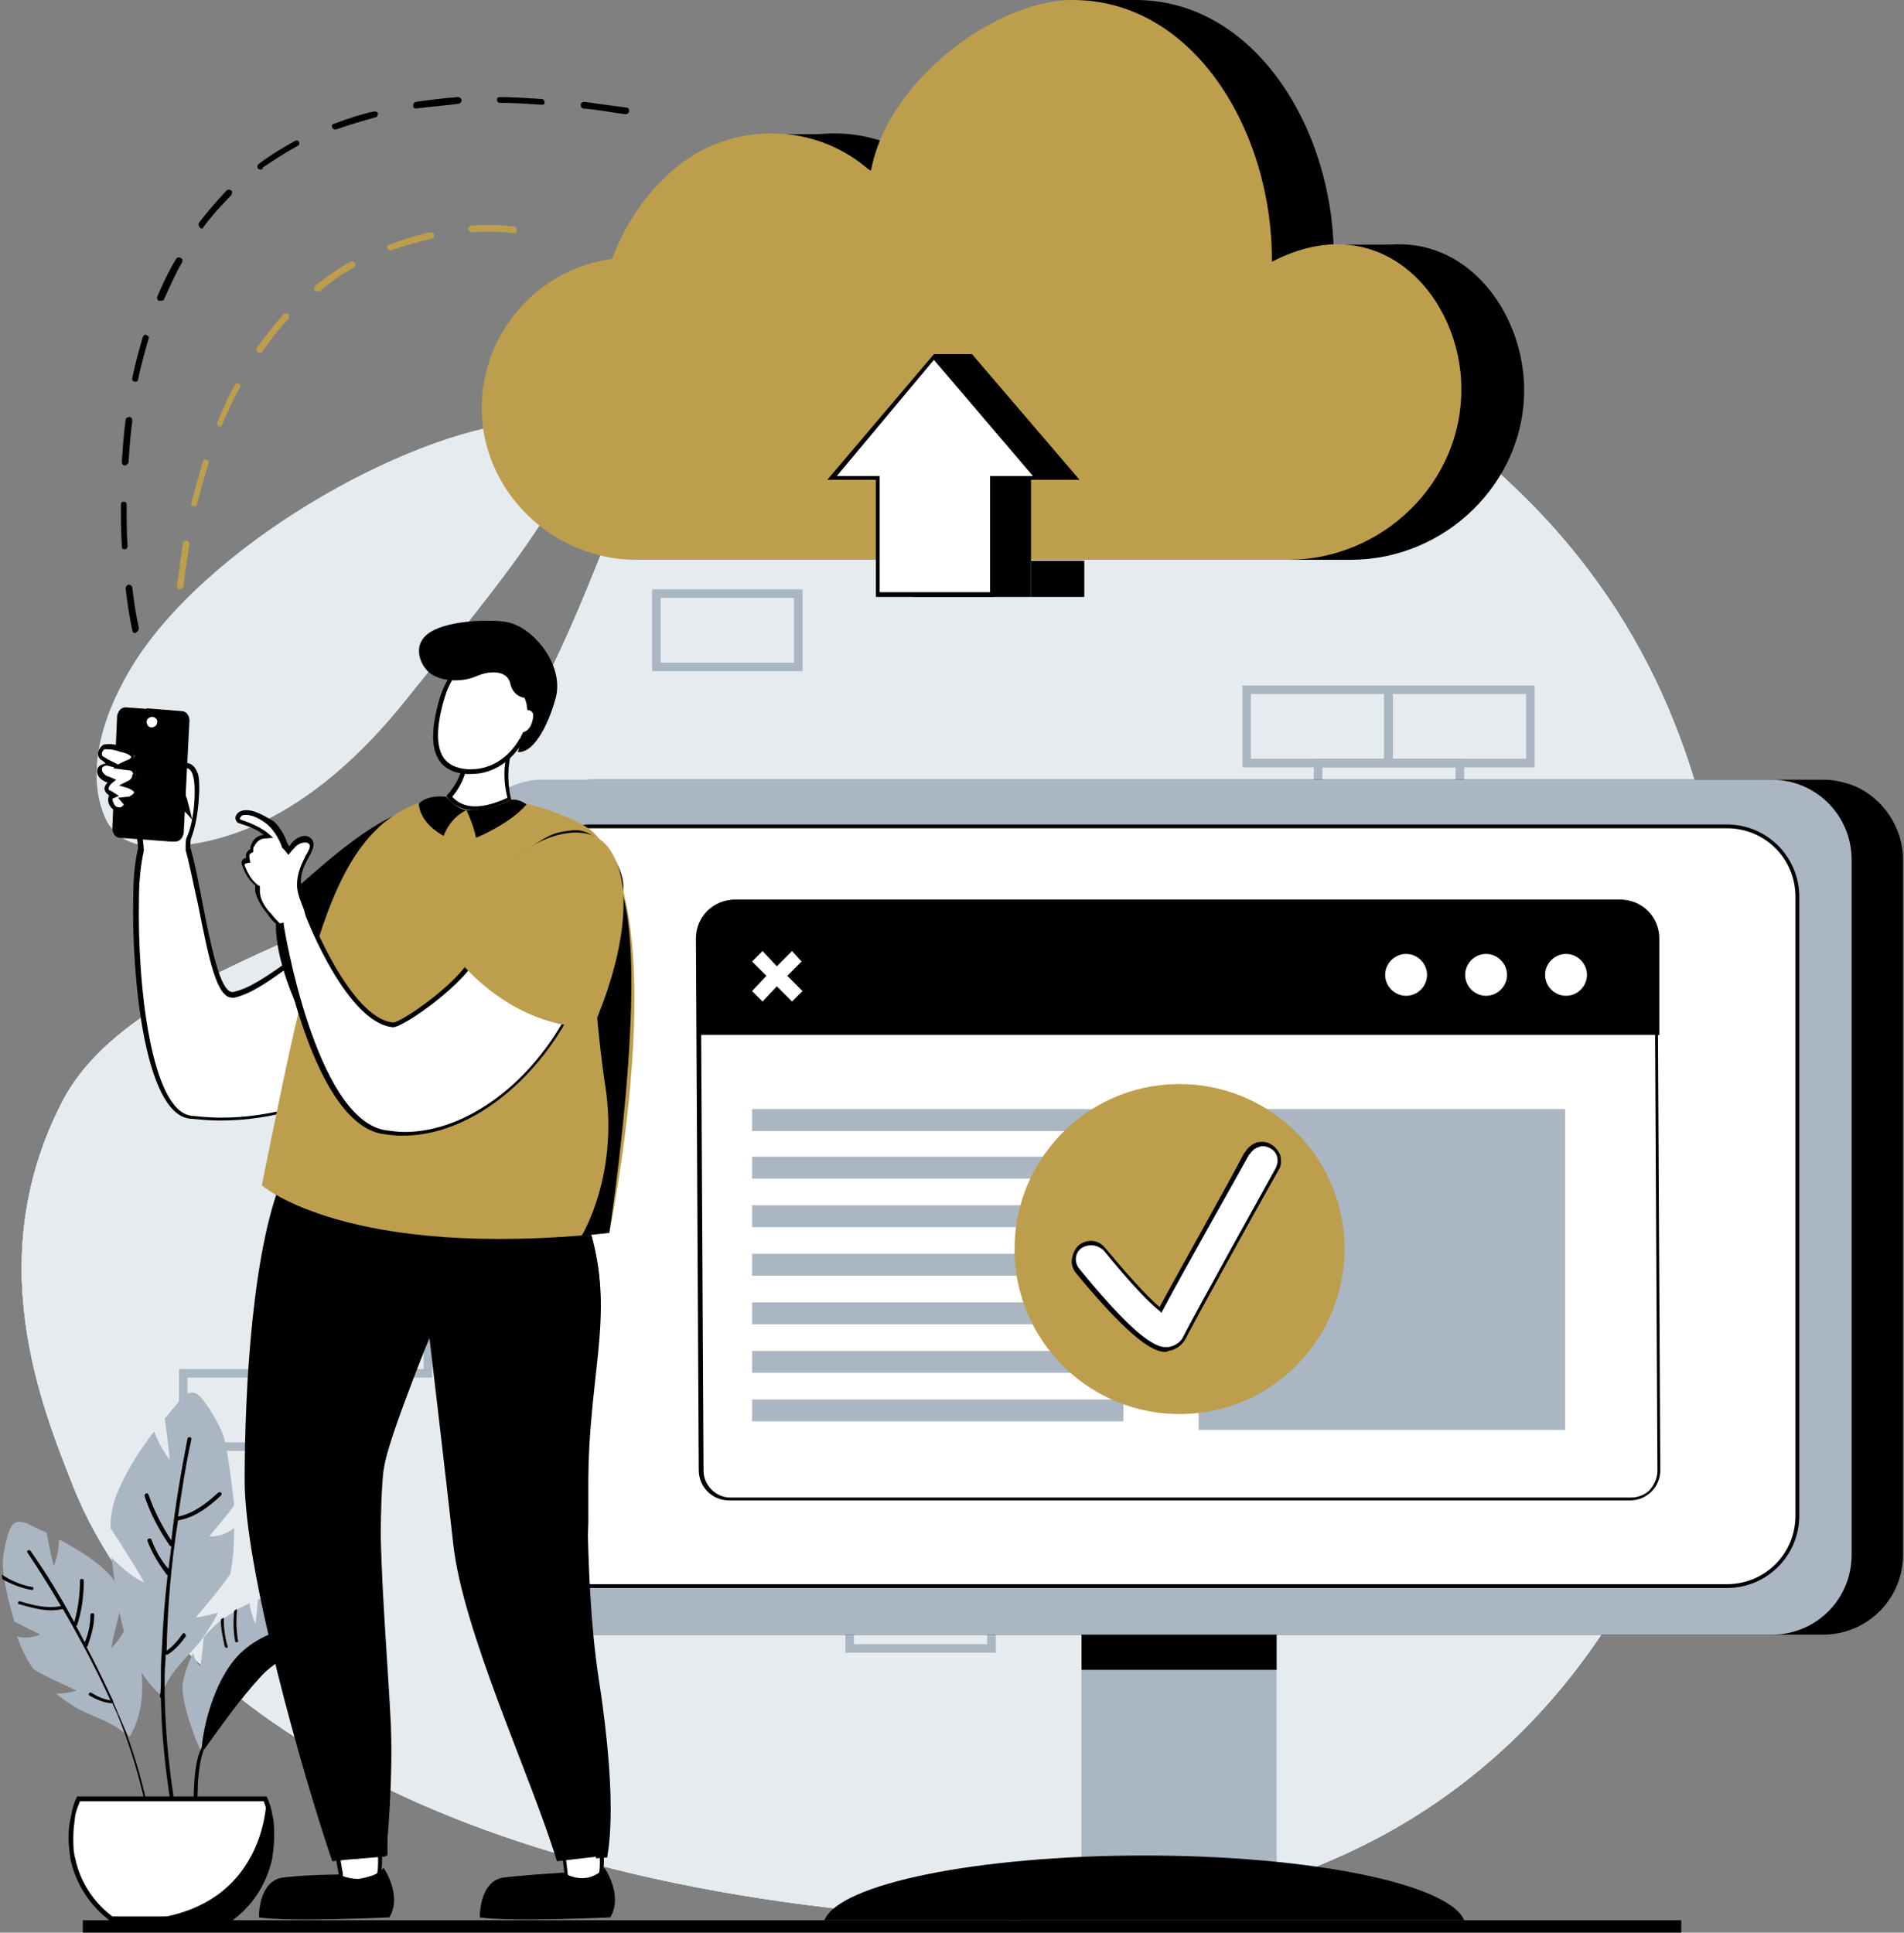 <?xml version="1.0" encoding="utf-8"?>
<!-- Generator: Adobe Illustrator 27.8.0, SVG Export Plug-In . SVG Version: 6.00 Build 0)  -->
<svg version="1.1" id="Layer_1" xmlns="http://www.w3.org/2000/svg" xmlns:xlink="http://www.w3.org/1999/xlink" x="0px" y="0px"
	 viewBox="0 0 200 203" style="enable-background:new 0 0 200 203;" xml:space="preserve">
<rect x="0" y="0" width="200" height="203" fill="#808080" stroke="none"/>
<style type="text/css">
	.st0{fill:#E6EBF0;}
	.st1{fill:#AAB6C2;}
	.st2{fill:#FFFFFF;}
	.st3{fill:#3B4371;}
	.st4{fill:#BC9E4D;}
</style>
<g>
	<g>
		<g>
			<path class="st0" d="M6.6,115.6c-8.6,16.5-2.3,32,1.2,40.8c7.3,18,31.7,41,90.3,45c75.4,5.2,86.9-60.4,84.7-88.6
				c-2.1-28.2-5.4-65.3-67.3-85.9s-37.6,51-85.3,71.9C21.8,102.6,10.9,107.4,6.6,115.6z"/>
			<g>
				<g>
					<path id="SVGID_1_" class="st0" d="M6.6,115.6c-8.6,16.5-2.3,32,1.2,40.8c7.3,18,31.7,41,90.3,45c75.4,5.2,86.9-60.4,84.7-88.6
						c-2.1-28.2-5.4-65.3-67.3-85.9s-37.6,51-85.3,71.9C21.8,102.6,10.9,107.4,6.6,115.6z"/>
				</g>
			</g>
			<path class="st0" d="M11,85.8c0.7,1.7,2.3,2.8,4.1,3c7.1,0.7,17.3-2.3,27.8-15.6C54.8,58.4,67.7,43.1,55,44.3
				S21.4,57.5,13.8,70.1C9.2,77.8,9.8,83,11,85.8z"/>
			<g>
				<g>
					<path id="SVGID_00000030484020737714993700000007999863076440064164_" class="st0" d="M6.6,115.6c-8.6,16.5-2.3,32,1.2,40.8
						c7.3,18,31.7,41,90.3,45c75.4,5.2,86.9-60.4,84.7-88.6c-2.1-28.2-5.4-65.3-67.3-85.9s-37.6,51-85.3,71.9
						C21.8,102.6,10.9,107.4,6.6,115.6z"/>
				</g>
			</g>
		</g>
		<g>
			<rect x="8.7" y="201.7" width="167.9" height="1.3"/>
		</g>
		<g>
			<g>
				<g>
					<g>
						<path class="st1" d="M45.4,144.7H29.6v-8.6h15.8V144.7z M30.5,143.8h14V137h-14V143.8z"/>
					</g>
					<g>
						<path class="st1" d="M34.6,152.4H18.8v-8.6h15.8V152.4z M19.7,151.5h14v-6.8h-14V151.5z"/>
					</g>
				</g>
				<g>
					<path class="st1" d="M84.2,70.5H68.5v-8.6h15.8v8.6H84.2z M69.4,69.6h14v-6.8h-14V69.6z"/>
				</g>
				<g>
					<g>
						<path class="st1" d="M112,165.8H96.2v-8.6H112V165.8z M97.1,164.9h14v-6.8h-14V164.9z"/>
					</g>
					<g>
						<path class="st1" d="M97.1,165.8H81.3v-8.6h15.8C97.1,157.2,97.1,165.8,97.1,165.8z M82.2,164.9h14v-6.8h-14V164.9z"/>
					</g>
					<g>
						<path class="st1" d="M104.5,173.6H88.8V165h15.8v8.6H104.5z M89.7,172.7h14v-6.8h-14V172.7z"/>
					</g>
				</g>
			</g>
			<g>
				<g>
					<g>
						<path class="st1" d="M99.1,109.9H83.3v-8.6h15.8C99.1,101.3,99.1,109.9,99.1,109.9z M84.2,109h14v-6.8h-14V109z"/>
					</g>
					<g>
						<path class="st1" d="M109.9,117.6H94.1V109h15.8V117.6z M95,116.7h14v-6.8H95V116.7z"/>
					</g>
				</g>
				<g>
					<g>
						<path class="st1" d="M161.2,80.6h-15.8V72h15.8V80.6z M146.3,79.7h14v-6.8h-14V79.7z"/>
					</g>
					<g>
						<path class="st1" d="M146.3,80.6h-15.8V72h15.8V80.6z M131.4,79.7h14v-6.8h-14V79.7z"/>
					</g>
					<g>
						<path class="st1" d="M153.7,88.3H138v-8.6h15.8v8.6H153.7z M138.9,87.4h14v-6.8h-14V87.4z"/>
					</g>
				</g>
			</g>
		</g>
	</g>
	<g>
		<g>
			<g>
				<path class="st1" d="M22,161.4c1,0,1.8-0.3,2.6-0.9c0,1.6-0.1,3.2-0.4,4.8c-1,1.6-3.8,4.7-3.6,4.6c0.8-0.1,1.5-0.3,2.3-0.5
					c-0.5,1-1.1,1.9-1.7,2.8c-1.4,1.8-3.3,3.3-4.1,5.5c0,0.1-0.1,0.1-0.1,0.1c0,0.1-0.2,0.2-0.3,0.1c-3.7-3.5-4.3-8.8-4.9-13.6
					c0-0.2-0.1-0.5-0.1-0.7c1,1,2.1,2,3.4,2.6c0.2,0.1-2.3-3.9-3.5-5.7c0-1.2,0.2-2.3,0.6-3.4c0.9-2.3,2.3-4.5,3.8-6.5
					c0.1-0.1,0.1-0.2,0.2-0.2c0.4,1,0.9,2,1.6,2.9c0.1,0.2-0.3-2.9-0.5-4.3c0.4-0.4,0.7-0.9,1.1-1.3c0.5-0.6,1.1-1.6,2-1.4
					c0.9,0.1,2.8,3.6,3.1,4.6c0.1,0.4,0.2,0.9,0.3,1.3c0,0.2,0.1,0.4,0.1,0.6c0.3,1.8,0.5,3.6,0.7,5.3c-0.1,0.1-0.1,0.2-0.2,0.3
					C23.6,159.5,21.9,161.4,22,161.4z"/>
			</g>
			<g>
				<path d="M18.7,159.7c1.8-0.3,3.2-1.4,4.5-2.6c0.2-0.2,0-0.5-0.3-0.3c-1.2,1.1-2.6,2.2-4.2,2.5c0.4-2.7,0.8-5.4,1.4-8.1
					c0.1-0.3-0.4-0.3-0.4-0.1c-0.7,3.6-1.3,7.1-1.7,10.7c-1-1.5-1.8-3.1-2.4-4.8c-0.1-0.3-0.5-0.1-0.4,0.2c0.6,1.8,1.5,3.5,2.6,5.1
					c0,0.1,0.1,0.1,0.2,0.1c-0.1,0.8-0.2,1.6-0.3,2.4c-0.8-0.9-1.4-2-1.8-3.1c-0.1-0.2-0.5-0.1-0.4,0.2c0.5,1.3,1.2,2.4,2,3.5
					c0,0,0.1,0,0.1,0.1c-0.3,2.6-0.5,5.2-0.6,7.8v0.1c-0.1,1-0.1,1.9-0.1,2.9c0,0.6,0,1.2-0.1,1.9c0,0.1,0,0.1,0.1,0.1
					c0.1,5.9,1,11.7,2.2,17.4c0.1,0,0.3-0.1,0.4-0.1c-1.4-6.5-2.3-13-2.2-19.7c0-0.7,0.1-1.4,0.1-2.1c0.1,0,0.1,0,0.2,0
					c0.8-0.5,1.4-1.2,1.9-1.9c0.1-0.2-0.2-0.5-0.3-0.3c-0.5,0.7-1,1.3-1.7,1.8C17.6,168.6,18,164.1,18.7,159.7L18.7,159.7z"/>
			</g>
			<g>
				<path class="st1" d="M4.2,171.7c-0.8,0.3-1.6,0.4-2.4,0.2c0.4,1.2,1,2.4,1.7,3.4c1.3,0.9,4.6,2.2,4.5,2.3
					c-0.7,0.2-1.4,0.3-2.1,0.3c0.7,0.6,1.5,1.1,2.3,1.6c1.7,0.9,3.8,1.4,5.1,2.8h0.1c0,0.1,0.2,0.1,0.3,0c2.1-3.8,1.1-8,0.2-11.8
					c0-0.2-0.1-0.4-0.1-0.5c-0.6,1.1-1.2,2.2-2.1,3.1c-0.1,0.1,0.8-3.7,1.3-5.4c-0.4-0.8-0.9-1.6-1.5-2.3c-1.4-1.5-3.3-2.6-5.1-3.6
					c-0.1,0-0.2-0.1-0.2-0.1c0,0.9-0.2,1.8-0.5,2.7c-0.1,0.2-0.6-2.3-0.8-3.4c-0.4-0.2-0.9-0.4-1.3-0.6c-0.6-0.3-1.4-0.8-2.1-0.4
					c-0.7,0.4-1.3,3.6-1.2,4.5c0,0.4,0.1,0.7,0.1,1.1c0,0.2,0,0.3,0.1,0.5c0.2,1.4,0.6,2.8,1,4.2c0.1,0.1,0.2,0.1,0.2,0.1
					C2.3,170.8,4.4,171.7,4.2,171.7z"/>
			</g>
			<g>
				<g>
					<path d="M16.6,196.2c-0.6-4.7-1.6-9.4-3.2-13.8v-0.1c-0.2-0.5-0.4-0.9-0.6-1.4c-0.3-0.7-0.6-1.4-0.9-2.1c0,0,0,0,0-0.1
						c-0.9-1.9-1.8-3.8-2.8-5.7c0,0,0,0,0.1-0.1c0.4-1.1,0.7-2.2,0.7-3.3c0-0.2-0.4-0.2-0.4,0c0,1-0.2,2-0.6,2.9
						c-0.3-0.6-0.6-1.1-0.9-1.7l0.1-0.1c0.5-1.5,0.7-3.1,0.7-4.7c0-0.2-0.4-0.2-0.4,0c0,1.5-0.2,3-0.6,4.4c-1.4-2.6-2.9-5.1-4.6-7.5
						c-0.1-0.2-0.5,0-0.3,0.2c1.2,1.8,2.4,3.7,3.5,5.6c-1.5,0.3-3-0.1-4.3-0.5c-0.2-0.1-0.3,0.3-0.1,0.3c1.5,0.4,3,0.9,4.6,0.5l0,0
						c1.8,3.1,3.5,6.3,5,9.6c-0.7-0.1-1.4-0.4-2-0.8c-0.2-0.1-0.4,0.2-0.2,0.3c0.7,0.4,1.4,0.7,2.2,0.8c0.1,0,0.1,0,0.2,0
						c0.2,0.5,0.5,1,0.7,1.6c2,5,3.2,10.2,3.9,15.5C16.4,196.3,16.5,196.3,16.6,196.2z"/>
				</g>
				<g>
					<path d="M3.4,166.7c-1.2-0.2-2.3-0.7-3.2-1.3c0,0.2,0,0.3,0.1,0.5c0.9,0.5,1.9,0.9,3,1.1C3.5,167.1,3.6,166.7,3.4,166.7z"/>
				</g>
			</g>
			<g>
				<path class="st1" d="M38.5,169.8c0,1.5-3.5,2.2-4.6,2.6c-2.4,0.9-4.8,1.8-6.6,3.8c-2.1,2.3-4,5-5.8,7.5
					c-0.1,0.2-0.3,0.2-0.4,0.2c0,0-0.2-0.4-0.5-1.1c-0.6-1.6-1.6-4.4-1.4-6c0.2-1.1,0.6-2.2,1.1-3.2c0.1,0.5,0.3,1,0.7,1.4
					c0.1,0.1,0.3-2,0.4-3c0.2-0.2,0.3-0.4,0.5-0.6c0.4-0.4,0.8-0.8,1.3-1.2c0.1-0.1,0.2-0.2,0.3-0.2c0.4-0.3,0.8-0.5,1.2-0.8
					c0.1-0.1,0.2-0.1,0.3-0.2c0.4-0.2,0.8-0.4,1.2-0.6c0.1,0.7,0.3,1.4,0.6,2.1c0.1,0.1,0.2-1.7,0.3-2.5c0.4-0.1,0.8-0.3,1.2-0.4
					c0.1,0.5,0.3,0.9,0.5,1.4c0.1,0.1,0.6-1.1,0.8-1.7c1.2-0.2,2.5-0.4,3.7-0.3c0.1,0,0.2,0,0.3,0c0.3,0,0.7,0.1,1,0.1
					C35.6,167.4,38.5,168.2,38.5,169.8L38.5,169.8z"/>
			</g>
			<g>
				<g>
					<path d="M25.2,173.7c-2.9,2.9-3.9,8.2-4,9.8c-0.3,0.6-0.5,1.3-0.6,2c-0.4,2.4-0.2,4.9-0.2,7.3c0,0.8,0.1,1.6,0.1,2.4
						c0.1,0,0.3-0.1,0.4-0.1c0-0.5,0-1-0.1-1.5c-0.1-2.2-0.1-4.3,0-6.5c0.1-1.1,0.2-2.2,0.6-3.3l0.1-0.1c1.8-2.5,3.7-5.2,5.8-7.5
						c1.8-2,4.2-2.9,6.6-3.8c1.1-0.4,4.6-1.1,4.6-2.6C33.9,170.3,28.6,170.4,25.2,173.7z"/>
				</g>
				<g>
					<path d="M25,172.3c-0.2-1.1-0.2-2.2-0.1-3.3c-0.1,0.1-0.2,0.1-0.3,0.2c-0.1,1.1-0.1,2.1,0.1,3.2
						C24.8,172.6,25.1,172.5,25,172.3z"/>
				</g>
				<g>
					<path d="M23.9,172.9c-0.3-1-0.4-2-0.4-3c-0.1,0.1-0.2,0.1-0.3,0.2c0,1,0.2,1.9,0.4,2.8C23.7,173.2,24,173.1,23.9,172.9z"/>
				</g>
			</g>
		</g>
		<g>
			<g>
				<path class="st2" d="M11.8,201.5c-2.1-1.5-3.5-3.8-4.1-6.3c-0.2-0.7-0.2-1.5-0.2-2.2c0-0.8,0.1-1.6,0.3-2.3
					c0.1-0.6,0.3-1.1,0.5-1.7h19.6c0.2,0.5,0.4,1.1,0.5,1.7c0.2,0.8,0.3,1.5,0.3,2.3s-0.1,1.5-0.2,2.2c-0.5,2.5-2,4.8-4.1,6.3H11.8z
					"/>
				<path d="M27.7,189.2c0.2,0.5,0.3,1,0.5,1.5c0.2,0.7,0.2,1.5,0.2,2.3c0,0.7-0.1,1.5-0.2,2.2c-0.5,2.5-1.9,4.6-3.9,6.1H11.8
					c-2-1.5-3.4-3.7-3.9-6.1c-0.2-0.7-0.2-1.4-0.2-2.2s0.1-1.5,0.2-2.3c0.1-0.5,0.3-1,0.5-1.5H27.7L27.7,189.2z M28,188.7H8.1
					c-0.3,0.6-0.5,1.2-0.6,1.9c-0.2,0.8-0.3,1.5-0.3,2.4c0,0.8,0.1,1.5,0.2,2.3c0.6,2.7,2.1,4.9,4.2,6.5h12.7
					c2.1-1.5,3.7-3.8,4.2-6.5c0.2-0.7,0.2-1.5,0.2-2.3s-0.1-1.6-0.3-2.4C28.4,189.9,28.2,189.3,28,188.7L28,188.7z"/>
			</g>
			<path d="M28.8,192.9c0,0.8-0.1,1.5-0.2,2.3c-0.6,2.7-2.1,4.9-4.2,6.5H11.7c16.6,0.8,16.3-13,16.3-13c0.3,0.6,0.5,1.2,0.6,1.9
				C28.8,191.3,28.8,192.1,28.8,192.9z"/>
		</g>
	</g>
	<g>
		<g>
			<rect x="113.6" y="139.7" class="st1" width="20.5" height="57.7"/>
		</g>
		<rect x="113.6" y="165.8" width="20.5" height="9.6"/>
		<g>
			<path d="M153.8,201.7c-1.6-3.8-16-6.8-33.6-6.8s-32.1,3-33.6,6.8H153.8z"/>
		</g>
		<g>
			<g>
				<path d="M54,90.3v73c0,3.5,2.2,6.6,5.3,7.8c0.9,0.4,2,0.6,3,0.6h129.2c4.6,0,8.4-3.7,8.4-8.4v-73c0-3.4-2.1-6.4-5-7.7
					c-1-0.4-2.2-0.7-3.3-0.7H62.4c-0.2,0-0.3,0-0.5,0c-1.8,0.1-3.4,0.7-4.7,1.8C55.3,85.2,54,87.6,54,90.3z"/>
			</g>
			<g>
				<path class="st1" d="M48.7,90.3v73c0,0.7,0.1,1.3,0.2,2c0.9,3.7,4.2,6.4,8.1,6.4h129.2h0.1c4.6-0.1,8.2-3.8,8.2-8.4v-73
					c0-4.6-3.7-8.4-8.4-8.4h-129c-0.2,0-0.4,0-0.6,0C52.2,82.2,48.7,85.8,48.7,90.3z"/>
			</g>
			<g>
				<g>
					<path class="st2" d="M62.1,166.7c-4.1,0-7.4-3.3-7.4-7.4v-65c0-4.1,3.3-7.4,7.4-7.4h119.3c4.1,0,7.4,3.3,7.4,7.4v65
						c0,4.1-3.3,7.4-7.4,7.4H62.1z"/>
					<path d="M181.4,87c4,0,7.2,3.2,7.2,7.2v65c0,4-3.2,7.2-7.2,7.2H62.1c-4,0-7.2-3.2-7.2-7.2v-65c0-4,3.2-7.2,7.2-7.2H181.4
						L181.4,87z M181.4,86.6H62.1c-4.2,0-7.6,3.4-7.6,7.6v65c0,4.2,3.4,7.6,7.6,7.6h119.3c4.2,0,7.6-3.4,7.6-7.6v-65
						C189,90,185.6,86.6,181.4,86.6L181.4,86.6z"/>
				</g>
			</g>
		</g>
	</g>
	<g>
		<g>
			<g>
				<polygon class="st3" points="172.1,100.8 166.7,101.9 165.7,109.2 174.3,108.7 				"/>
				<g>
					<g>
						<path class="st2" d="M76.7,157.5c-1.7,0-3-1.3-3-3l-0.3-55.8c0-2.2,1.7-3.9,3.9-3.9h92.9c2.2,0,3.9,1.7,3.9,3.9l0.3,55.8
							c0,0.8-0.3,1.6-0.9,2.1c-0.6,0.6-1.3,0.9-2.1,0.9H76.7L76.7,157.5z"/>
						<path d="M170.1,95c2,0,3.7,1.7,3.7,3.7l0.3,55.8c0,0.7-0.3,1.4-0.8,2c-0.5,0.5-1.2,0.8-2,0.8H76.7c-1.5,0-2.8-1.3-2.8-2.8
							l-0.3-55.8c0-1,0.4-1.9,1.1-2.6s1.6-1.1,2.6-1.1H170.1L170.1,95L170.1,95z M170.1,94.5L170.1,94.5H77.2
							c-2.3,0-4.1,1.8-4.1,4.1l0.3,55.8c0,1.8,1.4,3.2,3.2,3.2l0,0h94.6c1.8,0,3.2-1.4,3.2-3.2l-0.3-55.8
							C174.3,96.4,172.4,94.5,170.1,94.5L170.1,94.5z"/>
					</g>
				</g>
				<g>
					<path d="M174.3,108.7H73.2V98.6c0-2.3,1.8-4.1,4.1-4.1h92.9c2.3,0,4.1,1.8,4.1,4.1L174.3,108.7z"/>
				</g>
				<g>
					<path class="st2" d="M162.3,102.4c0-1.2,1-2.2,2.2-2.2s2.2,1,2.2,2.2s-1,2.2-2.2,2.2S162.3,103.6,162.3,102.4z"/>
					<path class="st2" d="M153.9,102.4c0-1.2,1-2.2,2.2-2.2s2.2,1,2.2,2.2s-1,2.2-2.2,2.2S153.9,103.6,153.9,102.4z"/>
					<path class="st2" d="M145.5,102.4c0-1.2,1-2.2,2.2-2.2s2.2,1,2.2,2.2s-1,2.2-2.2,2.2S145.5,103.6,145.5,102.4z"/>
				</g>
				<polygon class="st2" points="79,101 80.1,99.9 81.6,101.5 83.2,99.9 84.2,101 82.7,102.5 84.3,104.1 83.2,105.2 81.6,103.6 
					80.1,105.2 79,104.1 80.5,102.5 				"/>
			</g>
		</g>
		<rect x="125.9" y="116.5" class="st1" width="38.5" height="33.7"/>
		<rect x="79" y="116.5" class="st1" width="39" height="2.3"/>
		<rect x="79" y="121.5" class="st1" width="39" height="2.3"/>
		<rect x="79" y="126.6" class="st1" width="39" height="2.3"/>
		<rect x="79" y="131.7" class="st1" width="39" height="2.3"/>
		<rect x="79" y="136.8" class="st1" width="39" height="2.3"/>
		<rect x="79" y="141.9" class="st1" width="39" height="2.3"/>
		<rect x="79" y="147" class="st1" width="39" height="2.3"/>
	</g>
	<g>
		<path d="M140.1,27.5C140.3,13.8,131.9,0,119.3,0c-8.1,0-19.5,8.5-21.2,17.9c-0.1,0-0.3-0.1-0.5-0.3c-6.1-5.1-15.2-4.7-20.9,0.8
			c-2.6,2.4-4.6,5.5-5.8,8.8c-7.7,1-13.6,7.6-13.7,15.5c-0.1,8.8,7.4,16.1,16.2,16.1h68.5c9.9,0,18.3-8.1,18.2-18
			C160,31.3,151.6,21.5,140.1,27.5z"/>
		<polygon points="81.2,14.1 87.2,14.1 87.7,22.1 78.5,22.1 		"/>
		<path d="M112.8,0h6.5v12c0,0-12.1,1.1-12.1,0.8S112.8,0,112.8,0z"/>
		<polygon points="138.9,25.7 146.5,25.7 146,37 128.1,39.6 		"/>
		<path class="st4" d="M133.6,27.5C133.7,13.8,125.4,0,112.7,0c-8.1,0-19.5,8.5-21.2,17.9c-0.1,0-0.3-0.1-0.5-0.3
			c-6.1-5.1-15.2-4.7-20.9,0.8c-2.6,2.4-4.6,5.5-5.8,8.8c-7.7,1-13.6,7.6-13.7,15.5c-0.1,8.8,7.4,16.1,16.2,16.1h68.5
			c9.9,0,18.3-8.1,18.2-18C153.5,31.3,145.1,21.5,133.6,27.5z"/>
		<g>
			<polygon points="108.3,62.7 108.3,50.4 113.4,50.4 102.1,37.2 90.9,50.4 95.9,50.4 95.9,62.7 			"/>
			<polygon points="98.1,37.2 102.1,37.2 102.9,44.1 97.8,45.9 			"/>
			<g>
				<polygon class="st2" points="92.2,62.5 92.2,50.2 87.3,50.2 98.1,37.5 108.9,50.2 104.1,50.2 104.1,62.5 				"/>
				<path d="M98.1,37.8L108.5,50h-4.1H104v0.4v11.8H92.4V50.4V50H92h-4.1L98.1,37.8L98.1,37.8z M98.1,37.2L86.9,50.4H92v12.3h12.4
					V50.4h5.1L98.1,37.2L98.1,37.2z"/>
			</g>
		</g>
		<rect x="108.3" y="58.9" width="5.6" height="3.8"/>
	</g>
	<g>
		<g>
			<path class="st4" d="M141.2,130.1c0.6,9.6-6.7,17.8-16.2,18.4c-9.6,0.6-17.8-6.7-18.4-16.2c-0.6-9.6,6.7-17.8,16.2-18.4
				S140.6,120.5,141.2,130.1z"/>
		</g>
		<g>
			<g>
				<path class="st2" d="M122.4,141.7c-1,0-3.1-0.7-9.2-8.3c-0.6-0.8-0.5-1.9,0.3-2.5s1.9-0.5,2.5,0.3c2,2.4,4.5,5.2,5.9,6.4
					c2.3-4.2,8.8-16,9.1-16.5c0.5-0.9,1.6-1.2,2.4-0.7c0.9,0.5,1.2,1.6,0.7,2.4c-2.5,4.4-9,16.2-9.7,17.6c-0.3,0.7-1,1.2-1.7,1.2
					C122.6,141.7,122.5,141.7,122.4,141.7z"/>
				<path d="M122.4,142c-1.1,0-3.3-0.9-9.4-8.3c-0.3-0.4-0.5-0.9-0.4-1.5c0.1-0.5,0.3-1,0.7-1.4c0.9-0.7,2.1-0.6,2.8,0.3
					c2,2.4,4.3,5,5.7,6.2c2.1-3.9,7.4-13.3,8.9-16.2l0.1-0.1c0.3-0.5,0.7-0.8,1.2-1c0.5-0.1,1.1-0.1,1.5,0.2c0.5,0.3,0.8,0.7,1,1.2
					c0.1,0.5,0.1,1.1-0.2,1.5c-2.5,4.4-9,16.2-9.7,17.6c-0.4,0.8-1.1,1.3-1.9,1.4C122.6,142,122.5,142,122.4,142z M114.6,130.8
					c-0.3,0-0.7,0.1-1,0.3c-0.7,0.5-0.8,1.5-0.2,2.2c4.4,5.4,7.4,8.2,9,8.2c0.1,0,0.2,0,0.3,0c0.7-0.1,1.3-0.5,1.6-1.1
					c0.8-1.7,9.6-17.5,9.7-17.7c0.4-0.8,0.2-1.7-0.6-2.1c-0.4-0.2-0.8-0.3-1.2-0.1c-0.4,0.1-0.7,0.4-0.9,0.7l-0.1,0.1
					c-1.6,2.9-7.1,12.6-9.1,16.4l-0.1,0.2l-0.2-0.2c-1.4-1.1-3.8-3.8-5.9-6.4C115.5,131,115.1,130.8,114.6,130.8z"/>
			</g>
		</g>
	</g>
	<g>
		<g>
			<path class="st2" d="M23.3,117.6c-1.1,0-2.1-0.1-3.1-0.2c-4.3-0.5-5.9-13.8-5.7-23.1c0-2,0.2-3.7,0.5-5c0-0.5-0.1-0.9-0.1-1.3
				c0-0.3,0.2-0.4,0.4-0.4h0.2v-0.2c0.2-1.2,0.9-2.1,2.2-2.8c0.3-0.2,0.5-0.2,0.8-0.2s0.6,0.1,0.9,0.4l0.6,0.6l-0.2-0.8
				c-0.1-0.3-0.1-0.5-0.2-0.7s-0.1-0.4-0.1-0.6s-0.1-0.3-0.1-0.5c-0.3-1-0.7-1.1-1.1-1.2c-0.2-0.1-0.3-0.1-0.5-0.2
				c-0.2-0.2-0.5-0.5-0.4-0.8c0-0.3,0.2-0.4,0.6-0.4c0.7,0,1.5,0,2.1,0.3c0.3,0.2,0.6,0.5,0.7,1c0.3,0.9,0.2,4.6-0.7,6.6
				C20,88.4,20,88.7,20,89.2c0.4,1.5,0.8,3.6,1.3,5.8c1.1,5.8,2,9.6,3.4,9.6c0.1,0,0.1,0,0.2,0c1.7-0.4,3.1-1.4,6-3.4l0.4-0.2
				c0.1-0.1,0.4-0.5,1.5-2.2C35.2,95,40,87,43,85.6c0.2-0.1,0.3-0.1,0.4-0.1c0.2,0,0.3,0.1,0.5,0.2c1.5,1.8,0.1,11.7-0.8,16.7
				c0,0.1,0.2,1.6-0.1,3.8c-0.2,1.4-1.2,2.5-2.4,3.8c-0.6,0.7-1.3,1.4-1.9,2.2c-0.3,0.4-0.7,0.9-1.2,1.3
				C34,115.9,28.6,117.6,23.3,117.6z"/>
			<path d="M17.7,80.4c0.7,0,1.4,0,2,0.3c0.3,0.1,0.5,0.4,0.6,0.9c0.3,0.9,0.2,4.5-0.7,6.4l0,0l0,0c-0.1,0.2-0.1,0.6-0.1,1.1v0.1
				v0.1c0.4,1.4,0.8,3.5,1.3,5.7c1.2,6.1,2,9.8,3.6,9.8c0.1,0,0.1,0,0.2,0c1.7-0.4,3.2-1.4,6.1-3.5L31,101c0.2-0.1,0.4-0.5,1.5-2.3
				c2.3-3.8,7.2-11.7,10.1-13.1c0.1-0.1,0.2-0.1,0.3-0.1s0.2,0,0.3,0.2c1.3,1.6,0.2,10.8-0.9,16.6v0.1v0.1c0,0,0.2,1.5-0.1,3.6
				c-0.2,1.3-1.2,2.4-2.3,3.7c-0.6,0.7-1.3,1.4-1.9,2.2c-0.3,0.4-0.7,0.9-1.2,1.3c-2.9,2.5-8.3,4.1-13.6,4.1c-1,0-2.1-0.1-3.1-0.2
				c-4.2-0.5-5.7-13.7-5.5-22.8c0-2,0.2-3.6,0.5-5v-0.1v-0.1c0-0.4-0.1-0.8-0.1-1.2c0-0.2,0.2-0.2,0.2-0.2h0.3l0.1-0.3
				c0.2-1.2,0.9-2,2.1-2.7c0.2-0.1,0.5-0.2,0.7-0.2c0.3,0,0.5,0.1,0.7,0.3l1.1,1.2l-0.4-1.6c-0.1-0.3-0.1-0.5-0.2-0.7
				s-0.1-0.3-0.1-0.5s-0.1-0.3-0.1-0.5c-0.3-1-0.7-1.2-1.3-1.4c-0.2-0.1-0.3-0.1-0.4-0.2c-0.2-0.1-0.4-0.4-0.3-0.6
				C17.3,80.5,17.3,80.4,17.7,80.4L17.7,80.4L17.7,80.4z M17.7,79.9c-0.4,0-0.8,0.1-0.9,0.6c-0.1,0.4,0.2,0.8,0.5,1
				c0.7,0.4,1.2,0.1,1.5,1.3c0.1,0.3,0.1,0.7,0.2,1c0.1,0.2,0.1,0.4,0.2,0.6c-0.3-0.3-0.6-0.5-1-0.5c-0.3,0-0.6,0.1-0.9,0.3
				c-1.4,0.8-2,1.8-2.3,3c-0.3,0-0.6,0.3-0.6,0.7c0,0.4,0.1,0.8,0.1,1.2C14.2,90.4,14,92,14,94.2c-0.2,7.9,1.1,22.7,5.9,23.3
				c1.1,0.1,2.1,0.2,3.2,0.2c5.8,0,11.1-1.8,13.9-4.2c0.5-0.4,0.9-0.9,1.3-1.3c1.8-2.5,4-4,4.3-6.2s0.1-3.8,0.1-3.8S46,85.1,43,85.1
				c-0.2,0-0.3,0-0.5,0.1c-3.9,1.9-11.2,15.1-11.7,15.4c-3.1,2.2-4.6,3.2-6.3,3.6h-0.1c-1.9,0-3.1-10.7-4.4-15.2c0-0.4,0-0.8,0.1-1
				c0.8-2,1-5.7,0.7-6.7c-0.2-0.5-0.4-0.9-0.9-1.1C19.2,80,18.4,79.9,17.7,79.9L17.7,79.9L17.7,79.9z"/>
		</g>
		<g>
			<g>
				<path class="st2" d="M36.6,197.7c-0.5,0-0.6-0.1-0.6-0.1c0-0.2-0.1-0.5-0.1-0.9c-0.2-1-0.6-3.6-0.4-3.9c0,0,0.2-0.2,1.3-0.2
					c1.3,0,2.8,0.2,3.1,0.3c0.2,1.1,0.3,3.7,0,4C39.6,197.1,37.7,197.7,36.6,197.7z"/>
				<path d="M36.7,192.8L36.7,192.8c1.2,0,2.5,0.2,2.9,0.3c0.1,1.1,0.2,3.2,0,3.7c-0.3,0.2-2,0.7-3.1,0.7c-0.2,0-0.4,0-0.4,0
					c0-0.2-0.1-0.5-0.1-0.8c-0.2-0.9-0.5-3.1-0.4-3.7C35.7,192.9,36,192.8,36.7,192.8L36.7,192.8z M36.7,192.4
					c-0.7,0-1.3,0.1-1.5,0.2c-0.4,0.5,0.4,4.3,0.5,4.9c0,0.2,0.4,0.3,0.8,0.3c1.2,0,3.1-0.5,3.4-0.8c0.4-0.4,0.2-3.5,0.1-4.3
					C40,192.6,38.1,192.4,36.7,192.4L36.7,192.4z"/>
			</g>
			<path d="M40.3,196.2c0,0,2,2.9,0.6,5.2c0,0-10.5,0.5-13.7,0c0,0-0.1-3.9,2.6-4.2s5.8-0.3,5.8-0.3S38.3,198.3,40.3,196.2z"/>
			<g>
				<path class="st2" d="M59.9,198c-0.2,0-0.3,0-0.3,0c0-0.1,0-0.3-0.1-0.6c-0.4-2.8-0.5-4.3-0.3-4.6c0,0,0.2-0.2,1.2-0.2
					c1.1,0,2.4,0.2,2.7,0.3c0.2,1.1,0.2,3.7,0,4C62.8,197.2,60.8,198,59.9,198z"/>
				<path d="M60.4,192.8L60.4,192.8c1,0,2,0.1,2.5,0.3c0.1,1.1,0.2,3.3,0,3.7c-0.3,0.2-2.2,1-3,1c0,0,0,0-0.1,0c0-0.1,0-0.3-0.1-0.4
					c-0.3-2.6-0.5-4.1-0.4-4.4C59.5,192.9,59.8,192.8,60.4,192.8L60.4,192.8z M60.4,192.4c-0.7,0-1.2,0.1-1.3,0.2
					c-0.4,0.5,0.3,4.7,0.3,5.3c0,0.2,0.2,0.2,0.5,0.2c0.9,0,3-0.8,3.3-1.1c0.4-0.4,0.2-3.5,0.1-4.3
					C63.3,192.6,61.6,192.4,60.4,192.4L60.4,192.4z"/>
			</g>
			<path d="M40.2,155.3c-0.5,6.2,0,18.6,0.5,24.8c0,0.4,0,14.8,0,14.8l-5.8,0.6c-3.2-9.4-9.2-30.6-9.2-40s0.8-25.1,4.3-32.5
				c3.3-7.1,16.2,2.7,17.8,4.4c0.7,0.8-0.6,8-2.5,12.7C43,145.5,40.4,151.9,40.2,155.3z"/>
			<path d="M41,180.1c-0.3-6.2-1.4-18.6-0.9-24.8c0.3-3.3,4.3-12.9,6.4-18.4c-0.6-1.7,0.1-5.3-1.3-6.3c-1.2-0.8-5.7,4.3-6.2,5.9
				c-0.4,1.2,0.3,2.7,0.4,3.9c0.2,2.2-0.4,4.4-1.4,6.3c-1.6,2.8-3.6,5.1-4.5,8.3c-1.7,6.3-0.3,12.8,1.1,18.9
				c0.9,3.9,1.9,7.8,2.2,11.8c0.1,2.3,0.5,7.3,0.1,9.6l3.6-0.3C40.6,194.9,41.4,186.2,41,180.1z"/>
			<path d="M63.7,194.9l-5.2,0.6c-2.7-8.9-9.9-24.1-10.9-33.4c-1.6-14.5-3.6-30-3.7-33.8c0-0.6,0-0.9,0-0.9
				c3.6-4.3,9.6-6.1,12.3-6.4c1.1-0.1,1.8,0.1,2.2,0.6c1.1,1.8,1.9,3.5,2.6,5.1c4.3,10.3,0.7,16.5,0.8,29.8c0,0.8,0,1.6,0,2.3
				c0.1,5.5-1.4,12.3,0.2,18.1C65.1,188.1,63.7,194.9,63.7,194.9z"/>
			<path d="M62.9,176.4c-0.9-5.9-1.1-12.2-1.2-17.7c0-0.8,0-1.6,0-2.3c-0.1-13.4,3.6-19.9-0.8-30.1c0-2.1-4.9-3.1-4.9-1.8
				c0,1.5,0.2,3,0.4,4.5c0.4,2.6,1,5.2,0.6,7.8c-0.6,4.1-1.9,8-2.2,12.3c-0.5,7.7,1.3,14.9,3.9,22.1c1.6,4.5,3,8.9,3.5,13.7
				c0.3,3,0.4,7.3,0.4,10.3l1.2-0.1C63.7,194.9,65.1,190.6,62.9,176.4z"/>
			<path d="M63.5,196.2c0,0,2,2.9,0.6,5.2c0,0-10.5,0.5-13.7,0c0,0-0.1-3.9,2.6-4.2c2.7-0.3,6.2-0.5,6.2-0.5S61.5,198.3,63.5,196.2z
				"/>
		</g>
		<g>
			<path d="M42.3,100.4c0,0,4.5-0.1,3.7,2c-0.9,2.4-4.9,9.6-8.1,11.9c-5-2-11.3-16.9-8-19.9c5.1-4.6,9.8-8.7,14-9.6
				C48.2,83.9,42.3,100.4,42.3,100.4z"/>
		</g>
		<g>
			<g>
				<path d="M19.1,74.7l-3.7-0.3V75l1.9,0.1l1.3,0.1c0.5,0,0.8,0.5,0.8,1l-0.5,10c0,0.5-0.4,0.9-0.9,0.9l-3.2-0.2l-0.1,1.2l3.7,0.3
					c0.5,0,0.8-0.4,0.9-0.9l0.6-11.8C19.9,75.2,19.6,74.7,19.1,74.7z"/>
				<path d="M18.7,74.7L18.7,74.7l-5.5-0.4c-0.5,0-0.8,0.4-0.9,0.9L11.8,87c0,0.5,0.3,1,0.8,1l5.4,0.4c0,0,0,0,0.1,0
					c0.4,0,0.8-0.4,0.8-0.9l0.6-11.8C19.5,75.2,19.2,74.7,18.7,74.7z"/>
			</g>
			<path class="st2" d="M16,75.3c-0.3,0-0.6,0.2-0.6,0.5s0.2,0.6,0.5,0.6c0.3,0,0.6-0.2,0.6-0.5C16.6,75.6,16.3,75.3,16,75.3z"/>
		</g>
		<g>
			<g>
				<g>
					<path class="st2" d="M12.5,85.1c-0.3,0-0.5-0.1-0.7-0.4s-0.3-0.6-0.2-0.9l0.4-0.2l-0.4-0.2c-0.2-0.1-0.4-0.2-0.4-0.4
						c0-0.2,0.1-0.4,0.3-0.6l0.3-0.2L11.5,82c-0.4-0.2-0.9-0.5-0.9-1c0-0.2,0.1-0.5,0.7-0.6l0.7-0.1L11.3,80
						c-0.2-0.1-0.4-0.2-0.5-0.3c-0.2-0.1-0.2-0.3-0.2-0.5c0-0.3,0.3-0.6,0.5-0.8h0.1h0.1c0.6,0,1.1,0.1,1.6,0.3H13
						c0.3,0.1,0.8,0.2,1,0.5c0.2,0.2,0.1,0.3,0.1,0.3c0,0.2-0.3,0.4-0.7,0.6l-0.7,0.3l0.8,0.1c0.3,0,0.6,0.1,0.7,0.3
						c0.1,0.1,0.1,0.3,0.1,0.5c-0.1,0.4-0.2,0.7-0.6,0.8l-0.5,0.2l0.5,0.2c0.3,0.1,0.5,0.2,0.6,0.4c0.1,0.1,0.1,0.2,0.1,0.3
						c0,0.2-0.3,0.4-0.5,0.6c-0.2,0.1-0.3,0.1-0.5,0.1h-0.5l0.3,0.3c0.1,0.1,0.1,0.2,0,0.3c-0.1,0.2-0.3,0.3-0.4,0.4
						C12.7,85.1,12.6,85.1,12.5,85.1z"/>
					<path d="M11.2,78.7c0.5,0,1,0.1,1.5,0.3h0.1c0.3,0.1,0.7,0.2,0.9,0.4l0.1,0.1c0,0.1-0.2,0.3-0.6,0.4l-0.8,0.4l-1-0.5
						c-0.2-0.1-0.3-0.2-0.5-0.3c-0.2-0.1-0.2-0.2-0.2-0.3c0-0.2,0.1-0.4,0.3-0.5l0,0H11.2L11.2,78.7z M12,80.6l-0.1,0.1l1.5,0.2
						c0.3,0,0.5,0.1,0.5,0.2c0.1,0.1,0.1,0.2,0,0.3c0,0.3-0.2,0.5-0.4,0.6l-1,0.5l1,0.3c0.2,0.1,0.4,0.2,0.5,0.3
						c0.1,0.1,0.1,0.1,0.1,0.1c0,0.1-0.2,0.3-0.4,0.4c-0.1,0.1-0.3,0.1-0.4,0.1l-0.9,0.1l0.6,0.7l0,0c0,0.1-0.2,0.2-0.3,0.3
						c-0.1,0-0.1,0-0.2,0c-0.2,0-0.4-0.1-0.5-0.3c-0.1-0.2-0.2-0.4-0.2-0.6l0.7-0.3l-0.8-0.5c-0.3-0.1-0.3-0.2-0.3-0.3
						c0-0.1,0.1-0.2,0.2-0.4l0,0l0.6-0.5l-0.7-0.3c-0.4-0.1-0.8-0.4-0.8-0.8c0-0.1,0-0.3,0.5-0.4L12,80.6L12,80.6z M11,78.2h-0.1
						c-0.5,0.3-0.9,1.1-0.3,1.6c0.2,0.1,0.3,0.2,0.5,0.4c-0.5,0.1-0.9,0.3-0.9,0.8c0,0.6,0.5,1,1.1,1.2l0,0
						c-0.2,0.2-0.4,0.5-0.3,0.8c0.1,0.3,0.3,0.4,0.5,0.6c-0.1,0-0.1,0.1-0.1,0.1c-0.2,0.8,0.4,1.5,1.1,1.5c0.1,0,0.3,0,0.4-0.1
						c0.3-0.1,0.7-0.5,0.5-0.9l-0.1-0.1c0.2,0,0.4-0.1,0.6-0.2c0.4-0.2,0.9-0.7,0.4-1.2c-0.2-0.2-0.4-0.3-0.7-0.4
						c0.4-0.2,0.6-0.5,0.7-1c0.1-0.7-0.4-1-1-1c0.5-0.2,1.1-0.7,0.6-1.3c-0.3-0.3-0.8-0.5-1.2-0.6C12.2,78.2,11.6,78.1,11,78.2
						L11,78.2C11.1,78.1,11.1,78.1,11,78.2C11.1,78.2,11.1,78.2,11,78.2L11,78.2z"/>
				</g>
			</g>
		</g>
		<g>
			<path class="st4" d="M27.5,124.5c0,0,8.9,7.9,36.5,5c0,0,6.9-33.4-1.6-42c-1.9-1.9-9-3.9-12.3-4C35.5,83.1,33.3,96.1,27.5,124.5z
				"/>
		</g>
		<path d="M64,129.5c0,0,4.2-27.1,1.3-35.9l-2.9,9.2c0,0,0.4,6.3,1.2,11.4c1.4,9.3-2.5,15.6-2.5,15.6L64,129.5z"/>
		<g>
			<g>
				<path class="st2" d="M49.8,84.9c-1.7,0-2.4-0.9-2.7-1.3c1.6-1.9,1.7-3.6,1.7-4.2l4.7-0.8c-0.7,2.3-0.3,4.6-0.1,5.2
					C52.1,84.6,50.9,84.9,49.8,84.9L49.8,84.9z"/>
				<path d="M53.3,79c-0.6,2.1-0.2,4,0,4.8c-1.3,0.6-2.4,0.9-3.4,0.9c-1.4,0-2.1-0.7-2.4-1c1.4-1.7,1.6-3.3,1.6-4L53.3,79L53.3,79z
					 M53.9,78.4l-5.3,0.9c0,0,0.4,2-1.7,4.3c0,0,0.7,1.5,2.9,1.5c1,0,2.3-0.3,3.9-1.1C53.7,84,52.9,81.2,53.9,78.4L53.9,78.4z"/>
			</g>
		</g>
		<g>
			<g>
				<path class="st2" d="M49.5,81.1c-0.1,0-0.3,0-0.4,0c-1.2-0.1-2.1-0.5-2.6-1.3c-0.9-1.3-0.8-3.4,0-6.4c0.9-3,3.2-5.2,5.5-5.2
					c0.3,0,0.7,0,1,0.1c2.5,0.7,3.7,4.2,2.6,7.8C54.6,79.1,52.2,81.1,49.5,81.1z"/>
				<path d="M51.9,68.3L51.9,68.3c0.3,0,0.6,0,0.9,0.1c1.1,0.3,2,1.3,2.5,2.7c0.5,1.4,0.5,3.2,0,4.8c-0.9,3-3.2,4.9-5.8,4.9
					c-0.1,0-0.3,0-0.4,0c-1.2-0.1-2-0.5-2.5-1.2c-0.8-1.2-0.8-3.3,0.1-6.3C47.5,70.5,49.8,68.3,51.9,68.3L51.9,68.3z M51.9,67.9
					c-2.3,0-4.7,2.2-5.7,5.4c-1.1,3.7-1.4,7.7,2.8,8c0.2,0,0.3,0,0.5,0c2.6,0,5.2-1.8,6.2-5.3c1.1-3.7-0.2-7.3-2.8-8
					C52.6,67.9,52.3,67.9,51.9,67.9L51.9,67.9z"/>
			</g>
		</g>
		<path d="M55.1,73.3c0,0-1.2-0.1-1.5-1.5s-2.1-1.4-3.5-0.8c-1.3,0.6-3.4,0.7-4.8-0.2c-1.1-0.7-2.2-3.1-0.1-4.4c2-1.3,6.8-1.4,8.3-1
			c2.7,0.7,5.7,4.5,4.9,7.8c-0.6,2.3-2.1,5.9-4,5.8C55,76.5,55.8,74.9,55.1,73.3z"/>
		<g>
			<g>
				<path class="st2" d="M54.9,77.2c-0.2,0-0.3-0.1-0.4-0.2c-0.3-0.2-0.4-0.5-0.4-0.8c-0.1-0.7,0.6-1.4,0.6-1.4l0,0
					c0,0,0.5-0.4,0.9-0.4c0.2,0,0.4,0.1,0.6,0.3c0.2,0.3,0.2,0.9-0.1,1.6C55.7,76.8,55.3,77.2,54.9,77.2z"/>
				<path d="M55.5,74.6L55.5,74.6c0.1,0,0.2,0,0.4,0.2s0.1,0.8-0.1,1.3c-0.2,0.5-0.6,0.8-0.9,0.8c-0.1,0-0.2,0-0.3-0.1
					c-0.2-0.2-0.3-0.4-0.4-0.6c0-0.5,0.4-1.1,0.5-1.2C54.9,74.9,55.2,74.6,55.5,74.6L55.5,74.6z M55.5,74.1c-0.6,0-1.1,0.5-1.1,0.5
					s-1.4,1.5-0.1,2.5c0.2,0.2,0.4,0.2,0.6,0.2c1.1,0,2-2.1,1.4-2.8C56.1,74.2,55.8,74.1,55.5,74.1L55.5,74.1z"/>
			</g>
		</g>
		<path d="M46.9,83.7c0,0-1.9-0.3-2.9,0.7c0,0-0.1,1.9,2.6,3.4c0.8-2.1,2.4-2.7,2.4-2.7S47.9,85,46.9,83.7z"/>
		<path d="M49,85.1c0,0,0.8,1.7,1,2.9c0,0,3.5-1.4,5.3-3.5c0,0-0.7-0.6-1.6-0.5C53.7,84,51.7,85.2,49,85.1z"/>
		<g>
			<g>
				<path class="st2" d="M42.3,119.3c-0.7,0-1.4-0.1-2.1-0.2c-7.4-1.3-10.8-21.6-10.8-21.8v-0.1l-0.1-0.1c-0.3-0.2-0.7-0.6-1-1.1
					c-0.5-0.6-1.1-1.4-1.3-2.3c0-0.2,0-0.4,0-0.6V93l-0.1-0.1c-0.6-0.6-1.1-1.3-1.3-2.1c0-0.1,0-0.2,0-0.3c0.1-0.1,0.2-0.2,0.3-0.2
					h0.2v-0.2c0-0.2,0-0.3,0-0.4s0.1-0.2,0.3-0.3l0.1-0.1v-0.1c0-0.2,0-0.4,0.1-0.5c0.2-0.5,0.6-0.9,1.1-0.9l0.5-0.1l-0.4-0.3
					c-0.6-0.5-1.5-0.9-2.6-1.3C25,86,25,85.9,24.9,85.9c0-0.1,0-0.3,0.1-0.4c0.2-0.3,0.5-0.4,0.8-0.4c0.9,0,2.1,0.8,2.6,1.3
					c0.5,0.6,1,1.3,1.4,2.2C30,89,30,89,30,89.1l0.1,0.1l0.2,0.3l0.2-0.3l0.1-0.1c0-0.1,0.1-0.1,0.1-0.2c0.3-0.3,0.8-0.7,1.2-0.7
					c0.2,0,0.4,0.1,0.5,0.2c0.4,0.4,0.2,0.9-0.2,1.6c-0.1,0.1-0.1,0.3-0.2,0.4c-0.3,0.7-0.6,1.5-0.7,2.4c0,0.6,0.2,1.2,0.4,1.8
					c0.1,0.2,0.1,0.4,0.2,0.6c0,0.1,0.1,0.2,0.1,0.3c0.1,0.2,0.1,0.4,0.2,0.7c0.2,0.5,4.4,11.2,9,11.6l0,0c1.2,0,7.8-4.7,8.8-7.6
					c0.4-1.1,0.8-2.4,1.1-3.8c0.8-2.8,2.4-5.3,4.6-6.8c2.2-1.6,2.7-1.7,4.6-1.8c0.1,0,0.1,0,0.2,0c1,0,2.2,0.8,3.2,2
					c1.2,1.5,1.7,3.2,1.4,4.4c-0.7,2.9-2.5,7.1-5.1,11.9c-0.1,0.1-0.1,0.2-0.1,0.2C56,114.1,48.9,119.3,42.3,119.3z"/>
				<path d="M25.9,85.6L25.9,85.6c0.8,0,1.9,0.7,2.4,1.2s1,1.3,1.3,2.1V89l0.1,0.1l0.1,0.1l0.1,0.1l0.4,0.5l0.4-0.5l0.1-0.1l0.1-0.1
					c0.2-0.3,0.7-0.6,1.1-0.6c0.2,0,0.3,0,0.4,0.1c0.3,0.2,0.1,0.6-0.3,1.3C32,90,32,90.2,31.9,90.3c-0.3,0.6-0.7,1.6-0.7,2.6
					c0,0.7,0.2,1.3,0.4,1.8c0.1,0.2,0.1,0.4,0.2,0.5c0,0.1,0.1,0.2,0.1,0.3c0.1,0.2,0.1,0.4,0.2,0.7l0,0l0,0
					c0.2,0.5,4.4,11.3,9.2,11.7l0,0l0,0c1.1,0,8-4.8,9-7.8c0.5-1.4,0.9-2.8,1.1-3.8c0.8-2.8,2.4-5.2,4.5-6.7
					c2.2-1.6,2.6-1.6,4.5-1.8c0.1,0,0.1,0,0.2,0c1,0,2.1,0.7,3.1,1.9c1.1,1.4,1.7,3.1,1.4,4.2c-0.7,2.9-2.5,7.1-5.1,11.8
					c-0.1,0.1-0.1,0.2-0.1,0.2c-3.9,7.8-10.9,13-17.4,13c-0.7,0-1.4-0.1-2.1-0.2c-7.3-1.3-10.6-21.4-10.6-21.6v-0.2L29.4,97
					c-0.2-0.2-0.6-0.6-0.9-1l0,0l0,0c-0.5-0.5-1.1-1.3-1.2-2.2c0-0.2,0-0.4,0-0.5v-0.2L27,92.9c-0.6-0.5-1-1.2-1.3-2
					c0-0.1,0-0.1,0-0.1l0.1-0.1l0.5-0.1l-0.1-0.5c0-0.1,0-0.2,0-0.3c0-0.1,0.1-0.1,0.2-0.2l0.2-0.1v-0.2c0-0.2,0-0.3,0.1-0.4
					c0.2-0.4,0.5-0.7,0.9-0.8l1.1-0.1L28,87.4c-0.7-0.5-1.5-0.9-2.7-1.3c-0.1,0-0.1-0.1-0.1-0.1c0-0.1,0-0.1,0.1-0.2
					C25.4,85.6,25.6,85.6,25.9,85.6L25.9,85.6z M25.9,85.1c-0.4,0-0.8,0.1-1,0.4c-0.3,0.3-0.2,0.9,0.3,1c0.9,0.3,1.8,0.6,2.5,1.2
					c-0.5,0-1.1,0.4-1.3,1c-0.1,0.2-0.1,0.3-0.1,0.5c-0.2,0.1-0.3,0.2-0.4,0.4c-0.1,0.2-0.1,0.4,0,0.5c-0.3,0-0.6,0.3-0.5,0.7
					c0.3,0.9,0.7,1.6,1.4,2.2c0,0.2,0,0.4,0,0.6c0.2,0.9,0.7,1.7,1.3,2.4c0.3,0.5,0.7,0.9,1,1.1c0,0,3.3,20.6,11,22
					c0.7,0.1,1.4,0.2,2.2,0.2c7,0,14-5.7,17.8-13.2c0.1-0.2,4.1-7.2,5.3-12.2c0.6-2.5-2.3-6.7-4.9-6.7c-0.1,0-0.2,0-0.2,0
					c-1.9,0.2-2.4,0.3-4.7,1.9c-2.3,1.7-3.9,4.2-4.7,7c-0.3,1.1-0.7,2.5-1.1,3.8c-0.9,2.9-7.6,7.5-8.5,7.5l0,0
					c-4.5-0.4-8.8-11.4-8.8-11.5c-0.1-0.4-0.2-0.7-0.3-1c-0.2-0.8-0.5-1.5-0.6-2.3c0-0.8,0.3-1.6,0.7-2.3c0.3-0.6,1-1.6,0.4-2.2
					c-0.2-0.2-0.4-0.3-0.7-0.3c-0.5,0-1.1,0.4-1.4,0.8c-0.1,0.1-0.1,0.2-0.2,0.3c-0.1-0.1-0.1-0.2-0.2-0.3c-0.3-0.9-0.8-1.7-1.4-2.3
					C28.1,85.9,26.9,85.1,25.9,85.1L25.9,85.1z"/>
			</g>
			<g>
				<g>
					<path class="st4" d="M48.2,100.9c0.4-1.2,2.9-8.7,7.5-11.9c2.1-1.4,6.1-2.6,8.1-0.1c3.2,4,1.4,12.4-1.5,19
						C57.1,108,52,105.3,48.2,100.9z"/>
				</g>
			</g>
		</g>
		<polygon class="st2" points="55.3,74 55.5,75.1 55,76.8 54.6,77.6 53.1,77.1 53.8,74.7 54.7,73.9 		"/>
	</g>
	<g>
		<path d="M14.2,66.5c-0.2,0-0.3-0.1-0.3-0.3c0,0-0.4-1.7-0.7-4.4c0-0.2,0.1-0.3,0.3-0.4c0.2,0,0.3,0.1,0.4,0.3
			c0.3,2.7,0.7,4.3,0.7,4.3C14.5,66.3,14.4,66.4,14.2,66.5L14.2,66.5z M13.1,57.7c-0.2,0-0.3-0.1-0.3-0.3c-0.1-1.5-0.1-3-0.1-4.4
			c0-0.2,0.1-0.3,0.3-0.3l0,0c0.2,0,0.3,0.1,0.3,0.3c0,1.4,0,2.9,0.1,4.4C13.4,57.5,13.3,57.7,13.1,57.7L13.1,57.7z M13.1,48.9
			L13.1,48.9c-0.2,0-0.3-0.2-0.3-0.4c0.1-1.5,0.2-3,0.4-4.4c0-0.2,0.2-0.3,0.4-0.3s0.3,0.2,0.3,0.4c-0.2,1.4-0.3,2.9-0.4,4.4
			C13.4,48.7,13.3,48.9,13.1,48.9z M14.2,40.1L14.2,40.1c-0.2,0-0.4-0.2-0.3-0.4c0.3-1.5,0.7-2.9,1.1-4.3c0.1-0.2,0.2-0.3,0.4-0.2
			s0.3,0.2,0.2,0.4c-0.4,1.4-0.8,2.8-1.1,4.3C14.5,40,14.4,40.1,14.2,40.1z M16.8,31.6h-0.1c-0.2-0.1-0.2-0.3-0.2-0.4
			c0.6-1.4,1.2-2.7,2-4c0.1-0.2,0.3-0.2,0.5-0.1s0.2,0.3,0.1,0.5c-0.7,1.2-1.3,2.6-1.9,3.9C17.1,31.6,16.9,31.6,16.8,31.6z M21.2,24
			c-0.1,0-0.1,0-0.2-0.1s-0.2-0.3-0.1-0.5c0.9-1.2,1.9-2.3,2.9-3.4c0.1-0.1,0.3-0.1,0.5,0c0.1,0.1,0.1,0.3,0,0.5c-1,1-2,2.1-2.9,3.3
			C21.4,23.9,21.3,24,21.2,24z M27.4,17.8c-0.1,0-0.2,0-0.3-0.1c-0.1-0.1-0.1-0.4,0.1-0.5c1.2-0.9,2.5-1.7,3.8-2.4
			c0.2-0.1,0.4,0,0.4,0.1c0.1,0.2,0,0.4-0.1,0.4c-1.3,0.7-2.5,1.5-3.7,2.3C27.6,17.8,27.5,17.8,27.4,17.8z M35.2,13.6
			c-0.1,0-0.3-0.1-0.3-0.2c-0.1-0.2,0-0.4,0.2-0.4c1.3-0.5,2.8-1,4.2-1.3c0.2,0,0.4,0.1,0.4,0.2c0,0.2-0.1,0.4-0.2,0.4
			c-1.4,0.4-2.8,0.8-4.2,1.3C35.3,13.6,35.2,13.6,35.2,13.6z M65.7,12L65.7,12c-1.5-0.2-3-0.5-4.4-0.6c-0.2,0-0.3-0.2-0.3-0.4
			s0.2-0.3,0.4-0.3c1.4,0.2,2.9,0.4,4.4,0.6c0.2,0,0.3,0.2,0.3,0.4C66,11.9,65.9,12,65.7,12z M43.7,11.4c-0.2,0-0.3-0.1-0.3-0.3
			s0.1-0.4,0.3-0.4c1.4-0.2,2.9-0.4,4.4-0.5c0.2,0,0.3,0.1,0.4,0.3c0,0.2-0.1,0.3-0.3,0.4C46.6,11.1,45.2,11.2,43.7,11.4L43.7,11.4z
			 M56.9,11L56.9,11c-1.5-0.1-3-0.2-4.4-0.2c-0.2,0-0.3-0.2-0.3-0.3c0-0.2,0.1-0.3,0.3-0.3l0,0c1.4,0,2.9,0.1,4.4,0.2
			c0.2,0,0.3,0.2,0.3,0.4C57.3,10.9,57.1,11,56.9,11z"/>
	</g>
	<g>
		<path class="st4" d="M18.9,61.9C18.9,61.9,18.8,61.9,18.9,61.9c-0.2,0-0.4-0.2-0.3-0.4c0.2-1.5,0.4-3,0.6-4.4
			c0-0.2,0.2-0.3,0.4-0.3c0.2,0,0.3,0.2,0.3,0.4c-0.2,1.4-0.5,2.9-0.6,4.4C19.2,61.8,19,61.9,18.9,61.9z M20.4,53.2L20.4,53.2
			c-0.3-0.1-0.4-0.2-0.3-0.4c0.4-1.5,0.8-2.9,1.2-4.3c0.1-0.2,0.2-0.3,0.4-0.2c0.2,0.1,0.3,0.2,0.2,0.4c-0.4,1.3-0.8,2.8-1.2,4.2
			C20.7,53.1,20.6,53.2,20.4,53.2z M23.1,44.8H23c-0.2-0.1-0.2-0.3-0.2-0.4c0.6-1.4,1.2-2.8,1.9-4c0.1-0.2,0.3-0.2,0.4-0.1
			c0.2,0.1,0.2,0.3,0.1,0.4c-0.7,1.2-1.3,2.6-1.9,4C23.4,44.7,23.2,44.8,23.1,44.8z M27.3,37.1c-0.1,0-0.1,0-0.2-0.1
			c-0.2-0.1-0.2-0.3-0.1-0.5c0.9-1.2,1.8-2.4,2.8-3.5c0.1-0.1,0.3-0.1,0.5,0c0.1,0.1,0.1,0.3,0,0.5c-1,1-1.9,2.2-2.7,3.4
			C27.5,37,27.4,37.1,27.3,37.1z M33.3,30.6c-0.1,0-0.2,0-0.3-0.1c0-0.1,0-0.3,0.1-0.5c1.2-0.9,2.4-1.8,3.7-2.5
			c0.2-0.1,0.4,0,0.5,0.1c0.1,0.2,0,0.4-0.1,0.5c-1.3,0.7-2.5,1.5-3.6,2.5C33.5,30.6,33.4,30.6,33.3,30.6z M41,26.3
			c-0.1,0-0.3-0.1-0.3-0.2c-0.1-0.2,0-0.4,0.2-0.4c1.4-0.5,2.8-1,4.3-1.3c0.2,0,0.4,0.1,0.4,0.3c0,0.2-0.1,0.4-0.3,0.4
			c-1.4,0.3-2.8,0.7-4.2,1.2C41.1,26.3,41,26.3,41,26.3z M54,24.5L54,24.5c-0.1,0-1.8-0.3-4.4-0.1c-0.2,0-0.3-0.1-0.4-0.3
			c0-0.2,0.1-0.3,0.3-0.4c2.7-0.2,4.4,0.1,4.5,0.1c0.2,0,0.3,0.2,0.3,0.4C54.3,24.4,54.2,24.5,54,24.5z"/>
	</g>
</g>
</svg>
